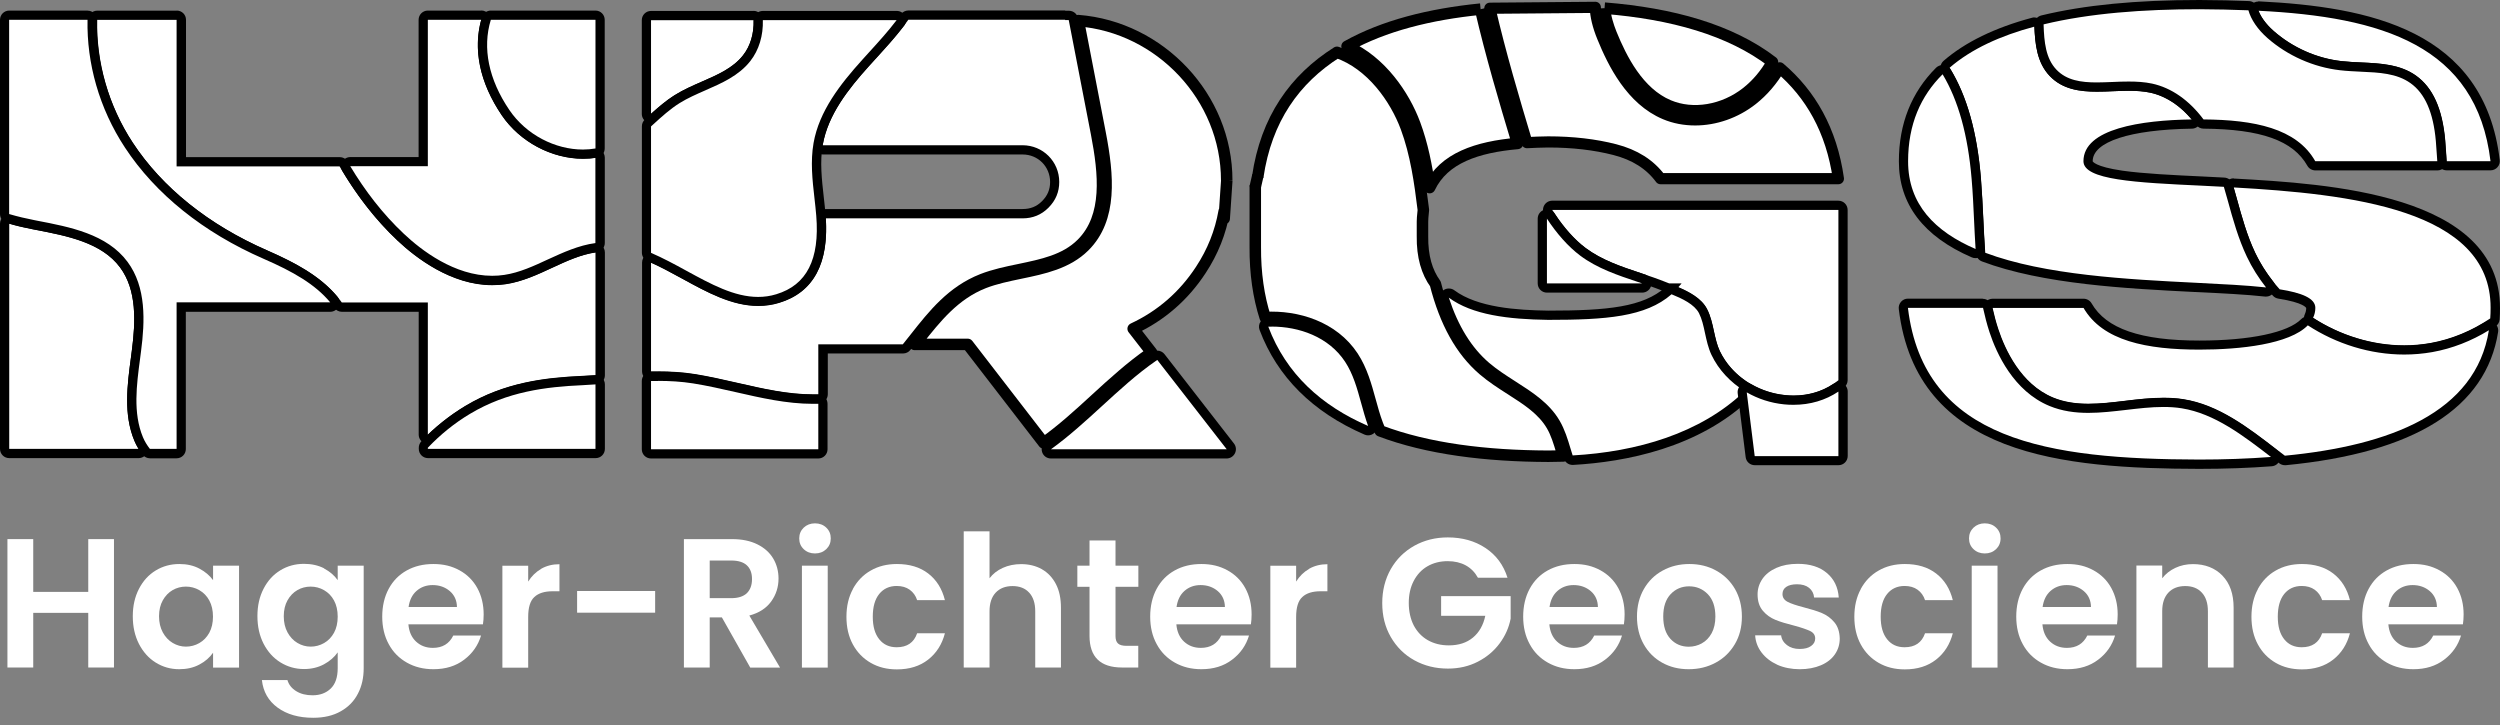 <svg width="224" height="65" viewBox="0 0 224 65" fill="none" xmlns="http://www.w3.org/2000/svg">
<rect x="0" y="0" width="224" height="65" fill="#808080" stroke="none"/>
<path d="M10.212 48.305V59.809H7.908V54.912H2.978V59.809H0.666V48.305H2.978V53.033H7.908V48.305H10.212Z" fill="white"/>
<path d="M12.451 52.76C12.821 52.045 13.319 51.499 13.953 51.114C14.587 50.729 15.293 50.536 16.072 50.536C16.755 50.536 17.349 50.673 17.863 50.946C18.376 51.218 18.786 51.564 19.091 51.981V50.681H21.419V59.817H19.091V58.484C18.794 58.909 18.384 59.271 17.863 59.544C17.341 59.825 16.738 59.961 16.056 59.961C15.285 59.961 14.587 59.76 13.953 59.367C13.319 58.974 12.821 58.412 12.451 57.697C12.082 56.975 11.898 56.148 11.898 55.217C11.898 54.285 12.082 53.474 12.451 52.76ZM18.754 53.804C18.537 53.402 18.24 53.097 17.863 52.88C17.485 52.664 17.084 52.559 16.658 52.559C16.233 52.559 15.831 52.664 15.47 52.872C15.109 53.081 14.812 53.386 14.587 53.788C14.362 54.189 14.25 54.663 14.25 55.217C14.25 55.77 14.362 56.244 14.587 56.662C14.812 57.071 15.109 57.392 15.478 57.609C15.847 57.826 16.241 57.938 16.658 57.938C17.076 57.938 17.485 57.834 17.863 57.617C18.24 57.4 18.529 57.095 18.754 56.694C18.97 56.292 19.083 55.811 19.083 55.249C19.083 54.687 18.97 54.205 18.754 53.804Z" fill="white"/>
<path d="M29.038 50.938C29.551 51.211 29.961 51.556 30.258 51.982V50.681H32.586V59.881C32.586 60.724 32.417 61.487 32.072 62.145C31.735 62.812 31.221 63.341 30.539 63.727C29.856 64.12 29.029 64.313 28.066 64.313C26.765 64.313 25.706 64.008 24.879 63.406C24.052 62.803 23.578 61.977 23.466 60.933H25.754C25.874 61.35 26.139 61.68 26.541 61.928C26.942 62.177 27.432 62.298 28.002 62.298C28.676 62.298 29.214 62.097 29.632 61.696C30.049 61.294 30.258 60.684 30.258 59.873V58.452C29.961 58.878 29.551 59.239 29.029 59.52C28.508 59.801 27.914 59.946 27.239 59.946C26.468 59.946 25.77 59.745 25.128 59.351C24.494 58.958 23.988 58.396 23.619 57.682C23.249 56.959 23.065 56.132 23.065 55.201C23.065 54.27 23.249 53.459 23.619 52.744C23.988 52.03 24.486 51.484 25.12 51.099C25.754 50.713 26.46 50.52 27.239 50.52C27.922 50.52 28.516 50.657 29.038 50.922V50.938ZM29.929 53.804C29.712 53.403 29.415 53.097 29.038 52.881C28.66 52.664 28.259 52.56 27.833 52.56C27.408 52.56 27.006 52.664 26.645 52.873C26.284 53.081 25.987 53.386 25.762 53.788C25.537 54.189 25.425 54.663 25.425 55.217C25.425 55.771 25.537 56.245 25.762 56.662C25.987 57.071 26.284 57.393 26.653 57.609C27.022 57.826 27.416 57.938 27.833 57.938C28.251 57.938 28.66 57.834 29.038 57.617C29.415 57.401 29.704 57.096 29.929 56.694C30.145 56.293 30.258 55.811 30.258 55.249C30.258 54.687 30.145 54.205 29.929 53.804Z" fill="white"/>
<path d="M43.271 55.939H36.592C36.648 56.597 36.881 57.119 37.282 57.489C37.692 57.866 38.19 58.05 38.784 58.05C39.643 58.05 40.253 57.681 40.614 56.943H43.103C42.838 57.826 42.332 58.548 41.586 59.11C40.839 59.68 39.924 59.961 38.832 59.961C37.949 59.961 37.162 59.768 36.464 59.375C35.765 58.982 35.219 58.436 34.834 57.721C34.441 57.007 34.248 56.18 34.248 55.249C34.248 54.317 34.441 53.474 34.826 52.76C35.211 52.045 35.749 51.499 36.44 51.114C37.13 50.729 37.925 50.536 38.832 50.536C39.739 50.536 40.478 50.721 41.168 51.098C41.858 51.475 42.388 52.005 42.766 52.688C43.143 53.378 43.336 54.165 43.336 55.056C43.336 55.385 43.312 55.682 43.271 55.947V55.939ZM40.943 54.39C40.935 53.795 40.718 53.322 40.301 52.961C39.884 52.607 39.37 52.423 38.768 52.423C38.198 52.423 37.716 52.599 37.323 52.945C36.929 53.29 36.696 53.772 36.608 54.39H40.943Z" fill="white"/>
<path d="M48.49 50.962C48.971 50.689 49.517 50.553 50.127 50.553V52.977H49.517C48.795 52.977 48.249 53.146 47.88 53.491C47.51 53.828 47.326 54.422 47.326 55.273V59.825H45.014V50.689H47.326V52.11C47.623 51.629 48.008 51.251 48.49 50.97V50.962Z" fill="white"/>
<path d="M58.701 52.953V54.896H51.709V52.953H58.701Z" fill="white"/>
<path d="M67.219 59.809L64.682 55.321H63.59V59.809H61.278V48.305H65.597C66.489 48.305 67.243 48.465 67.87 48.778C68.496 49.091 68.969 49.517 69.282 50.047C69.596 50.577 69.756 51.179 69.756 51.837C69.756 52.592 69.539 53.282 69.098 53.892C68.656 54.502 68.006 54.92 67.139 55.153L69.892 59.817H67.219V59.809ZM63.59 53.595H65.517C66.143 53.595 66.609 53.443 66.922 53.146C67.227 52.841 67.38 52.423 67.38 51.885C67.38 51.347 67.227 50.946 66.922 50.657C66.617 50.368 66.143 50.223 65.517 50.223H63.59V53.603V53.595Z" fill="white"/>
<path d="M72.012 49.204C71.739 48.947 71.611 48.626 71.611 48.24C71.611 47.855 71.747 47.534 72.012 47.277C72.285 47.02 72.622 46.892 73.024 46.892C73.425 46.892 73.77 47.02 74.035 47.277C74.308 47.534 74.436 47.855 74.436 48.24C74.436 48.626 74.3 48.947 74.035 49.204C73.762 49.461 73.425 49.589 73.024 49.589C72.622 49.589 72.277 49.461 72.012 49.204ZM74.164 50.681V59.817H71.852V50.681H74.164Z" fill="white"/>
<path d="M76.419 52.768C76.805 52.062 77.335 51.508 78.017 51.122C78.699 50.729 79.478 50.536 80.361 50.536C81.493 50.536 82.432 50.817 83.171 51.387C83.909 51.957 84.407 52.744 84.664 53.772H82.175C82.047 53.378 81.822 53.065 81.509 52.84C81.196 52.615 80.811 52.503 80.345 52.503C79.687 52.503 79.165 52.744 78.78 53.218C78.394 53.691 78.201 54.374 78.201 55.257C78.201 56.14 78.394 56.798 78.78 57.28C79.165 57.761 79.687 57.994 80.345 57.994C81.276 57.994 81.886 57.577 82.175 56.742H84.664C84.407 57.729 83.909 58.516 83.163 59.102C82.416 59.688 81.485 59.977 80.361 59.977C79.478 59.977 78.699 59.785 78.017 59.391C77.335 58.998 76.805 58.452 76.419 57.745C76.034 57.039 75.841 56.212 75.841 55.265C75.841 54.317 76.034 53.49 76.419 52.784V52.768Z" fill="white"/>
<path d="M93.351 51.002C93.888 51.307 94.306 51.749 94.611 52.335C94.916 52.921 95.061 53.627 95.061 54.454V59.809H92.757V54.767C92.757 54.045 92.572 53.483 92.211 53.098C91.849 52.704 91.352 52.512 90.725 52.512C90.099 52.512 89.585 52.704 89.216 53.098C88.847 53.491 88.662 54.045 88.662 54.767V59.809H86.35V47.606H88.662V51.813C88.959 51.42 89.353 51.107 89.85 50.882C90.348 50.657 90.894 50.545 91.496 50.545C92.187 50.545 92.805 50.697 93.343 50.994L93.351 51.002Z" fill="white"/>
<path d="M99.95 52.575V56.991C99.95 57.296 100.022 57.521 100.174 57.657C100.319 57.794 100.576 57.866 100.921 57.866H101.989V59.809H100.536C98.593 59.809 97.621 58.861 97.621 56.975V52.575H96.53V50.681H97.621V48.425H99.95V50.681H101.997V52.575H99.95Z" fill="white"/>
<path d="M112.08 55.939H105.401C105.457 56.597 105.69 57.119 106.091 57.489C106.501 57.866 106.998 58.05 107.593 58.05C108.452 58.05 109.062 57.681 109.423 56.943H111.912C111.647 57.826 111.141 58.548 110.394 59.11C109.648 59.68 108.733 59.961 107.641 59.961C106.758 59.961 105.971 59.768 105.272 59.375C104.574 58.982 104.028 58.436 103.643 57.721C103.249 57.007 103.057 56.18 103.057 55.249C103.057 54.317 103.249 53.474 103.635 52.76C104.02 52.045 104.558 51.499 105.248 51.114C105.939 50.729 106.734 50.536 107.641 50.536C108.548 50.536 109.286 50.721 109.977 51.098C110.667 51.475 111.197 52.005 111.574 52.688C111.952 53.378 112.144 54.165 112.144 55.056C112.144 55.385 112.12 55.682 112.08 55.947V55.939ZM109.752 54.39C109.744 53.795 109.527 53.322 109.11 52.961C108.692 52.607 108.179 52.423 107.576 52.423C107.006 52.423 106.525 52.599 106.131 52.945C105.738 53.29 105.505 53.772 105.417 54.39H109.752Z" fill="white"/>
<path d="M117.298 50.962C117.78 50.689 118.326 50.553 118.936 50.553V52.977H118.326C117.603 52.977 117.058 53.146 116.688 53.491C116.319 53.828 116.134 54.422 116.134 55.273V59.825H113.822V50.689H116.134V52.11C116.431 51.629 116.817 51.251 117.298 50.97V50.962Z" fill="white"/>
<path d="M132.423 51.765C132.158 51.283 131.797 50.914 131.331 50.657C130.874 50.408 130.328 50.28 129.718 50.28C129.035 50.28 128.433 50.432 127.903 50.737C127.374 51.042 126.964 51.484 126.667 52.054C126.37 52.624 126.226 53.282 126.226 54.029C126.226 54.776 126.378 55.466 126.675 56.044C126.98 56.614 127.398 57.056 127.936 57.361C128.473 57.666 129.1 57.826 129.814 57.826C130.697 57.826 131.412 57.593 131.974 57.128C132.536 56.662 132.905 56.012 133.082 55.177H129.124V53.411H135.354V55.426C135.201 56.229 134.872 56.967 134.366 57.65C133.86 58.332 133.21 58.878 132.415 59.287C131.62 59.697 130.729 59.906 129.734 59.906C128.626 59.906 127.623 59.657 126.723 59.159C125.824 58.661 125.126 57.963 124.612 57.072C124.098 56.18 123.849 55.169 123.849 54.037C123.849 52.905 124.106 51.893 124.612 50.994C125.126 50.095 125.824 49.405 126.723 48.899C127.623 48.401 128.618 48.152 129.718 48.152C131.018 48.152 132.142 48.465 133.098 49.1C134.053 49.734 134.711 50.617 135.073 51.765H132.415H132.423Z" fill="white"/>
<path d="M145.501 55.939H138.822C138.878 56.597 139.111 57.119 139.512 57.489C139.922 57.866 140.419 58.05 141.013 58.05C141.872 58.05 142.482 57.681 142.844 56.943H145.332C145.068 57.826 144.562 58.548 143.815 59.11C143.069 59.68 142.153 59.961 141.062 59.961C140.178 59.961 139.392 59.768 138.693 59.375C137.995 58.982 137.449 58.436 137.064 57.721C136.67 57.007 136.477 56.18 136.477 55.249C136.477 54.317 136.67 53.474 137.056 52.76C137.441 52.045 137.979 51.499 138.669 51.114C139.36 50.729 140.154 50.536 141.062 50.536C141.969 50.536 142.707 50.721 143.398 51.098C144.088 51.475 144.618 52.005 144.995 52.688C145.373 53.378 145.565 54.165 145.565 55.056C145.565 55.385 145.541 55.682 145.501 55.947V55.939ZM143.173 54.39C143.165 53.795 142.948 53.322 142.531 52.961C142.113 52.607 141.599 52.423 140.997 52.423C140.427 52.423 139.946 52.599 139.552 52.945C139.159 53.29 138.926 53.772 138.838 54.39H143.173Z" fill="white"/>
<path d="M148.929 59.375C148.223 58.982 147.677 58.436 147.275 57.721C146.874 57.007 146.673 56.18 146.673 55.249C146.673 54.317 146.882 53.49 147.292 52.776C147.701 52.062 148.263 51.508 148.977 51.122C149.692 50.729 150.487 50.536 151.37 50.536C152.253 50.536 153.048 50.729 153.762 51.122C154.477 51.516 155.039 52.062 155.456 52.776C155.866 53.49 156.074 54.317 156.074 55.249C156.074 56.18 155.866 57.007 155.44 57.721C155.015 58.436 154.445 58.99 153.722 59.375C152.999 59.768 152.197 59.961 151.306 59.961C150.414 59.961 149.636 59.768 148.929 59.375ZM152.486 57.641C152.855 57.44 153.144 57.135 153.369 56.726C153.586 56.316 153.698 55.827 153.698 55.241C153.698 54.374 153.473 53.707 153.016 53.234C152.558 52.768 152.004 52.535 151.346 52.535C150.687 52.535 150.133 52.768 149.692 53.234C149.25 53.699 149.026 54.365 149.026 55.241C149.026 56.116 149.242 56.774 149.676 57.248C150.109 57.713 150.655 57.946 151.314 57.946C151.731 57.946 152.124 57.842 152.494 57.641H152.486Z" fill="white"/>
<path d="M159.245 59.56C158.651 59.287 158.186 58.926 157.832 58.46C157.487 58.003 157.294 57.489 157.262 56.927H159.59C159.631 57.28 159.807 57.569 160.112 57.802C160.417 58.035 160.795 58.147 161.244 58.147C161.694 58.147 162.031 58.059 162.272 57.882C162.521 57.706 162.641 57.481 162.641 57.208C162.641 56.911 162.489 56.686 162.192 56.542C161.887 56.397 161.405 56.228 160.747 56.052C160.064 55.883 159.51 55.715 159.077 55.538C158.643 55.361 158.266 55.096 157.953 54.727C157.64 54.358 157.479 53.876 157.479 53.258C157.479 52.752 157.624 52.295 157.913 51.869C158.202 51.452 158.619 51.123 159.165 50.882C159.711 50.641 160.345 50.52 161.084 50.52C162.176 50.52 163.043 50.794 163.685 51.339C164.335 51.885 164.688 52.616 164.753 53.539H162.545C162.513 53.178 162.36 52.889 162.095 52.672C161.822 52.455 161.469 52.351 161.011 52.351C160.594 52.351 160.273 52.431 160.048 52.584C159.823 52.736 159.711 52.953 159.711 53.226C159.711 53.531 159.863 53.764 160.168 53.924C160.474 54.085 160.955 54.245 161.606 54.414C162.264 54.583 162.81 54.751 163.235 54.928C163.661 55.105 164.038 55.377 164.351 55.747C164.664 56.116 164.825 56.598 164.841 57.208C164.841 57.738 164.696 58.211 164.407 58.629C164.118 59.046 163.701 59.376 163.155 59.608C162.609 59.841 161.975 59.962 161.252 59.962C160.53 59.962 159.831 59.825 159.237 59.56H159.245Z" fill="white"/>
<path d="M166.727 52.768C167.113 52.062 167.643 51.508 168.325 51.122C169.007 50.729 169.786 50.536 170.669 50.536C171.801 50.536 172.74 50.817 173.479 51.387C174.218 51.957 174.715 52.744 174.972 53.772H172.483C172.355 53.378 172.13 53.065 171.817 52.84C171.504 52.615 171.119 52.503 170.653 52.503C169.995 52.503 169.473 52.744 169.088 53.218C168.702 53.691 168.51 54.374 168.51 55.257C168.51 56.14 168.702 56.798 169.088 57.28C169.473 57.761 169.995 57.994 170.653 57.994C171.584 57.994 172.194 57.577 172.483 56.742H174.972C174.715 57.729 174.218 58.516 173.471 59.102C172.724 59.688 171.793 59.977 170.669 59.977C169.786 59.977 169.007 59.785 168.325 59.391C167.643 58.998 167.113 58.452 166.727 57.745C166.342 57.039 166.149 56.212 166.149 55.265C166.149 54.317 166.342 53.49 166.727 52.784V52.768Z" fill="white"/>
<path d="M176.827 49.204C176.554 48.947 176.425 48.626 176.425 48.24C176.425 47.855 176.562 47.534 176.827 47.277C177.1 47.02 177.437 46.892 177.838 46.892C178.24 46.892 178.585 47.02 178.85 47.277C179.123 47.534 179.251 47.855 179.251 48.24C179.251 48.626 179.115 48.947 178.85 49.204C178.577 49.461 178.24 49.589 177.838 49.589C177.437 49.589 177.092 49.461 176.827 49.204ZM178.978 50.681V59.817H176.666V50.681H178.978Z" fill="white"/>
<path d="M189.68 55.939H183C183.057 56.597 183.289 57.119 183.691 57.489C184.1 57.866 184.598 58.05 185.192 58.05C186.051 58.05 186.661 57.681 187.022 56.943H189.511C189.246 57.826 188.74 58.548 187.994 59.11C187.247 59.68 186.332 59.961 185.24 59.961C184.357 59.961 183.57 59.768 182.872 59.375C182.173 58.982 181.628 58.436 181.242 57.721C180.849 57.007 180.656 56.18 180.656 55.249C180.656 54.317 180.849 53.474 181.234 52.76C181.62 52.045 182.157 51.499 182.848 51.114C183.538 50.729 184.333 50.536 185.24 50.536C186.147 50.536 186.886 50.721 187.576 51.098C188.267 51.475 188.797 52.005 189.174 52.688C189.551 53.378 189.744 54.165 189.744 55.056C189.744 55.385 189.72 55.682 189.68 55.947V55.939ZM187.352 54.39C187.344 53.795 187.127 53.322 186.709 52.961C186.292 52.607 185.778 52.423 185.176 52.423C184.606 52.423 184.124 52.599 183.731 52.945C183.338 53.29 183.105 53.772 183.016 54.39H187.352Z" fill="white"/>
<path d="M199.129 51.58C199.803 52.27 200.132 53.225 200.132 54.454V59.808H197.828V54.767C197.828 54.044 197.644 53.482 197.282 53.097C196.921 52.703 196.423 52.511 195.797 52.511C195.171 52.511 194.657 52.703 194.288 53.097C193.919 53.49 193.734 54.044 193.734 54.767V59.808H191.422V50.672H193.734V51.812C194.039 51.419 194.432 51.106 194.914 50.881C195.396 50.656 195.918 50.544 196.488 50.544C197.579 50.544 198.455 50.889 199.129 51.572V51.58Z" fill="white"/>
<path d="M202.308 52.768C202.693 52.062 203.223 51.508 203.905 51.122C204.588 50.729 205.367 50.536 206.25 50.536C207.382 50.536 208.321 50.817 209.06 51.387C209.798 51.957 210.296 52.744 210.553 53.772H208.064C207.936 53.378 207.711 53.065 207.398 52.84C207.085 52.615 206.699 52.503 206.234 52.503C205.575 52.503 205.053 52.744 204.668 53.218C204.283 53.691 204.09 54.374 204.09 55.257C204.09 56.14 204.283 56.798 204.668 57.28C205.053 57.761 205.575 57.994 206.234 57.994C207.165 57.994 207.775 57.577 208.064 56.742H210.553C210.296 57.729 209.798 58.516 209.051 59.102C208.305 59.688 207.374 59.977 206.25 59.977C205.367 59.977 204.588 59.785 203.905 59.391C203.223 58.998 202.693 58.452 202.308 57.745C201.923 57.039 201.73 56.212 201.73 55.265C201.73 54.317 201.923 53.49 202.308 52.784V52.768Z" fill="white"/>
<path d="M220.676 55.939H213.997C214.053 56.597 214.286 57.119 214.687 57.489C215.097 57.866 215.594 58.05 216.189 58.05C217.048 58.05 217.658 57.681 218.019 56.943H220.508C220.243 57.826 219.737 58.548 218.99 59.11C218.244 59.68 217.329 59.961 216.237 59.961C215.354 59.961 214.567 59.768 213.868 59.375C213.17 58.982 212.624 58.436 212.239 57.721C211.845 57.007 211.653 56.18 211.653 55.249C211.653 54.317 211.845 53.474 212.231 52.76C212.616 52.045 213.154 51.499 213.844 51.114C214.535 50.729 215.33 50.536 216.237 50.536C217.144 50.536 217.882 50.721 218.573 51.098C219.263 51.475 219.793 52.005 220.17 52.688C220.548 53.378 220.74 54.165 220.74 55.056C220.74 55.385 220.716 55.682 220.676 55.947V55.939ZM218.348 54.39C218.34 53.795 218.123 53.322 217.706 52.961C217.288 52.607 216.775 52.423 216.172 52.423C215.602 52.423 215.121 52.599 214.727 52.945C214.334 53.29 214.101 53.772 214.013 54.39H218.348Z" fill="white"/>
<path d="M38.334 39.346C38.278 39.346 38.222 39.338 38.173 39.314C38.021 39.25 37.925 39.097 37.925 38.937V27.513H30.627C30.491 27.513 30.37 27.448 30.29 27.344C29.029 25.594 27.135 24.285 23.771 22.816C18.456 20.496 14.226 17.1 11.536 12.998C9.369 9.682 8.221 5.7 8.301 1.775C8.301 1.55 8.486 1.365 8.718 1.365H15.823C16.056 1.365 16.241 1.55 16.241 1.783V14.499H30.426C30.571 14.499 30.707 14.579 30.788 14.708C32.305 17.309 33.983 19.453 35.91 21.267C37.451 22.712 40.558 25.144 44.114 25.144C44.5 25.144 44.893 25.112 45.27 25.056C46.683 24.839 48.008 24.229 49.292 23.627C50.577 23.033 51.901 22.423 53.298 22.214C53.315 22.214 53.339 22.214 53.363 22.214C53.459 22.214 53.555 22.246 53.636 22.319C53.724 22.399 53.78 22.511 53.78 22.632V33.638C53.78 33.855 53.611 34.04 53.395 34.048C52.993 34.08 52.584 34.104 52.182 34.12C48.875 34.272 45.343 34.698 41.923 36.745C40.751 37.452 39.643 38.294 38.639 39.25C38.559 39.322 38.455 39.362 38.35 39.362L38.334 39.346Z" fill="white"/>
<path d="M15.823 1.774V14.908H30.426C31.847 17.341 33.541 19.605 35.621 21.563C37.274 23.121 40.446 25.553 44.106 25.553C44.508 25.553 44.917 25.521 45.327 25.465C46.796 25.24 48.153 24.614 49.461 24.004C50.778 23.394 52.022 22.816 53.355 22.623V33.63C52.953 33.654 52.552 33.686 52.151 33.702C48.787 33.854 45.198 34.288 41.698 36.383C40.478 37.114 39.354 37.973 38.334 38.944V27.103H30.627C29.158 25.064 26.95 23.755 23.94 22.439C18.697 20.151 14.531 16.811 11.882 12.773C9.698 9.441 8.63 5.523 8.71 1.782H15.815M15.815 0.955H8.71C8.261 0.955 7.892 1.317 7.884 1.766C7.795 5.772 8.975 9.842 11.191 13.23C13.929 17.405 18.224 20.849 23.611 23.201C26.902 24.638 28.741 25.907 29.961 27.593C30.113 27.809 30.37 27.938 30.635 27.938H37.515V38.944C37.515 39.273 37.716 39.578 38.021 39.707C38.125 39.755 38.238 39.771 38.35 39.771C38.559 39.771 38.768 39.691 38.92 39.538C39.9 38.599 40.983 37.772 42.131 37.09C45.471 35.091 48.939 34.673 52.199 34.529C52.608 34.513 53.017 34.481 53.427 34.456C53.861 34.424 54.198 34.063 54.198 33.63V22.623C54.198 22.382 54.093 22.149 53.909 21.997C53.756 21.869 53.563 21.796 53.371 21.796C53.331 21.796 53.291 21.796 53.25 21.804C51.789 22.021 50.441 22.647 49.124 23.257C47.864 23.843 46.563 24.445 45.214 24.646C44.853 24.702 44.484 24.727 44.122 24.727C40.71 24.727 37.7 22.366 36.207 20.961C34.312 19.171 32.658 17.06 31.157 14.491C31.005 14.234 30.739 14.081 30.442 14.081H16.666V1.774C16.666 1.317 16.297 0.947 15.839 0.947L15.815 0.955Z" fill="black"/>
<path d="M44.098 25.129C40.542 25.129 37.435 22.704 35.894 21.251C34.095 19.557 32.458 17.494 31.021 15.118C30.94 14.989 30.94 14.829 31.021 14.7C31.101 14.572 31.229 14.491 31.382 14.491H37.917V1.775C37.917 1.542 38.101 1.357 38.334 1.357H43.119C43.247 1.357 43.368 1.422 43.448 1.518C43.528 1.614 43.552 1.751 43.52 1.879C42.814 4.48 43.424 7.314 45.303 10.084C46.836 12.34 49.566 13.801 52.255 13.801C52.6 13.801 52.953 13.777 53.298 13.721C53.323 13.721 53.339 13.721 53.363 13.721C53.459 13.721 53.555 13.753 53.636 13.825C53.724 13.905 53.78 14.018 53.78 14.138V21.781C53.78 21.99 53.628 22.166 53.419 22.19C51.958 22.383 50.601 23.009 49.292 23.619C48 24.213 46.675 24.832 45.27 25.048C44.893 25.105 44.5 25.137 44.114 25.137L44.098 25.129Z" fill="white"/>
<path d="M43.119 1.774C42.38 4.472 43.007 7.442 44.957 10.324C46.627 12.781 49.501 14.218 52.247 14.218C52.616 14.218 52.985 14.194 53.347 14.138V21.78C51.845 21.981 50.449 22.623 49.1 23.241C47.839 23.828 46.539 24.43 45.19 24.63C44.821 24.687 44.459 24.711 44.098 24.711C40.718 24.711 37.74 22.415 36.183 20.945C34.288 19.163 32.714 17.108 31.382 14.892H38.334V1.774H43.119ZM43.119 0.947H38.334C37.877 0.947 37.507 1.317 37.507 1.774V14.073H31.39C31.093 14.073 30.812 14.234 30.667 14.491C30.523 14.748 30.523 15.069 30.675 15.326C32.128 17.742 33.79 19.83 35.621 21.548C37.202 23.033 40.405 25.538 44.106 25.538C44.516 25.538 44.925 25.505 45.327 25.449C46.796 25.224 48.153 24.598 49.461 23.988C50.745 23.394 52.07 22.784 53.467 22.591C53.877 22.535 54.19 22.182 54.19 21.772V14.13C54.19 13.889 54.085 13.656 53.901 13.503C53.748 13.375 53.555 13.303 53.363 13.303C53.323 13.303 53.282 13.303 53.242 13.311C52.913 13.359 52.584 13.383 52.263 13.383C49.702 13.383 47.109 11.994 45.656 9.851C43.849 7.185 43.255 4.472 43.93 1.991C43.994 1.742 43.946 1.477 43.785 1.269C43.625 1.06 43.384 0.939 43.127 0.939L43.119 0.947Z" fill="black"/>
<path d="M52.231 13.808C49.55 13.808 46.828 12.347 45.303 10.091C43.368 7.241 42.774 4.319 43.585 1.653C43.641 1.477 43.801 1.356 43.978 1.356H53.355C53.588 1.356 53.772 1.541 53.772 1.774V13.302C53.772 13.503 53.628 13.68 53.427 13.712C53.042 13.776 52.64 13.808 52.231 13.808Z" fill="white"/>
<path d="M53.355 1.774V13.303C52.986 13.367 52.608 13.399 52.231 13.399C49.758 13.399 47.157 12.09 45.64 9.858C43.777 7.113 43.207 4.295 43.978 1.774H53.355ZM53.355 0.947H43.978C43.617 0.947 43.288 1.188 43.183 1.533C42.332 4.319 42.95 7.362 44.957 10.324C46.563 12.692 49.421 14.226 52.231 14.226C52.656 14.226 53.082 14.194 53.491 14.121C53.893 14.057 54.182 13.712 54.182 13.303V1.774C54.182 1.317 53.812 0.947 53.355 0.947Z" fill="black"/>
<path d="M0.827 40.639C0.594 40.639 0.409 40.455 0.409 40.222V20.039C0.409 19.911 0.474 19.79 0.578 19.71C0.65 19.654 0.739 19.63 0.827 19.63C0.867 19.63 0.907 19.63 0.939 19.646C1.557 19.823 2.24 19.983 3.011 20.136L3.251 20.184C6.246 20.762 9.345 21.356 11.095 23.716C12.7 25.876 12.572 28.83 12.235 31.439L12.155 32.065C11.825 34.53 11.48 37.075 12.428 39.347C12.516 39.572 12.636 39.797 12.773 40.021C12.853 40.15 12.853 40.31 12.781 40.439C12.709 40.567 12.572 40.656 12.419 40.656H0.827V40.639Z" fill="white"/>
<path d="M0.827 20.039C1.557 20.247 2.272 20.408 2.93 20.537L3.171 20.585C6.085 21.147 9.104 21.725 10.758 23.956C12.275 25.996 12.146 28.854 11.817 31.375L11.737 32.001C11.4 34.514 11.055 37.123 12.042 39.491C12.146 39.74 12.275 39.989 12.419 40.221H0.827V20.039ZM0.827 19.212C0.65 19.212 0.474 19.268 0.329 19.381C0.12 19.541 0 19.782 0 20.039V40.221C0 40.679 0.369 41.048 0.827 41.048H12.419C12.716 41.048 12.998 40.888 13.142 40.623C13.287 40.358 13.278 40.037 13.126 39.788C12.998 39.579 12.893 39.37 12.805 39.17C11.906 37.002 12.235 34.514 12.556 32.105L12.636 31.479C12.989 28.789 13.118 25.731 11.424 23.459C9.578 20.97 6.398 20.36 3.324 19.774L3.083 19.726C2.328 19.581 1.662 19.421 1.052 19.252C0.979 19.228 0.899 19.22 0.819 19.22L0.827 19.212Z" fill="black"/>
<path d="M13.431 40.638C13.303 40.638 13.182 40.582 13.102 40.477C12.813 40.108 12.588 39.723 12.419 39.329C11.472 37.057 11.817 34.513 12.146 32.048L12.227 31.422C12.564 28.821 12.692 25.858 11.087 23.699C9.337 21.338 6.101 20.72 3.243 20.174L3.002 20.126C2.152 19.966 1.397 19.781 0.698 19.572C0.522 19.516 0.401 19.355 0.401 19.179V1.774C0.401 1.541 0.586 1.356 0.819 1.356H7.835C7.948 1.356 8.052 1.405 8.132 1.485C8.213 1.565 8.253 1.67 8.253 1.782C8.173 5.66 9.337 9.641 11.528 12.989C14.218 17.091 18.449 20.487 23.771 22.808C26.035 23.795 28.339 24.959 29.897 26.822C30.001 26.942 30.025 27.119 29.953 27.263C29.881 27.408 29.736 27.504 29.576 27.504H16.233V40.22C16.233 40.453 16.048 40.638 15.815 40.638H13.423H13.431Z" fill="white"/>
<path d="M7.843 1.774C7.763 5.652 8.879 9.698 11.191 13.214C13.929 17.389 18.224 20.833 23.611 23.185C26.268 24.341 28.219 25.457 29.584 27.087H15.823V40.221H13.431C13.174 39.892 12.957 39.538 12.805 39.169C11.906 37.001 12.235 34.513 12.556 32.104L12.636 31.478C12.989 28.789 13.118 25.738 11.424 23.458C9.578 20.969 6.254 20.335 3.324 19.773L3.083 19.725C2.384 19.588 1.606 19.412 0.819 19.179V1.774H7.835M7.835 0.947H0.827C0.369 0.947 0 1.317 0 1.774V19.179C0 19.54 0.241 19.869 0.586 19.974C1.293 20.191 2.055 20.375 2.93 20.544L3.171 20.592C5.949 21.122 9.104 21.732 10.758 23.964C12.275 26.003 12.146 28.861 11.817 31.382L11.737 32.008C11.4 34.521 11.055 37.122 12.042 39.498C12.219 39.924 12.468 40.341 12.781 40.742C12.941 40.943 13.182 41.064 13.431 41.064H15.823C16.281 41.064 16.65 40.694 16.65 40.237V27.938H29.584C29.905 27.938 30.202 27.753 30.338 27.456C30.475 27.159 30.427 26.822 30.226 26.573C28.612 24.646 26.252 23.45 23.948 22.439C18.706 20.151 14.539 16.811 11.89 12.773C9.738 9.489 8.598 5.596 8.678 1.798C8.678 1.573 8.598 1.357 8.446 1.204C8.293 1.044 8.076 0.955 7.851 0.955L7.835 0.947Z" fill="black"/>
<path d="M38.334 40.639C38.101 40.639 37.917 40.454 37.917 40.221V40.117C37.917 40.012 37.957 39.908 38.029 39.828C39.201 38.599 40.502 37.548 41.907 36.713C45.327 34.666 48.859 34.24 52.167 34.088C52.552 34.072 52.937 34.047 53.331 34.023C53.339 34.023 53.347 34.023 53.355 34.023C53.459 34.023 53.563 34.064 53.636 34.136C53.716 34.216 53.764 34.321 53.764 34.441V40.221C53.764 40.454 53.58 40.639 53.347 40.639H38.326H38.334Z" fill="white"/>
<path d="M53.355 34.441V40.221H38.334V40.117C39.458 38.937 40.734 37.901 42.123 37.074C45.463 35.075 48.931 34.658 52.191 34.513C52.584 34.497 52.969 34.473 53.363 34.441M53.363 33.614C53.363 33.614 53.323 33.614 53.306 33.614C52.921 33.638 52.536 33.662 52.158 33.678C48.795 33.831 45.206 34.264 41.706 36.36C40.277 37.219 38.944 38.287 37.748 39.547C37.604 39.7 37.523 39.908 37.523 40.117V40.221C37.523 40.679 37.893 41.048 38.35 41.048H53.371C53.828 41.048 54.198 40.679 54.198 40.221V34.441C54.198 34.208 54.101 33.992 53.933 33.839C53.78 33.694 53.58 33.614 53.363 33.614Z" fill="black"/>
<path d="M72.847 35.773C70.535 35.773 68.231 35.244 65.999 34.73C64.73 34.441 63.438 34.144 62.161 33.943C61.182 33.791 60.13 33.71 58.95 33.71C58.741 33.71 58.332 33.71 58.324 33.71C58.22 33.71 58.115 33.67 58.035 33.59C57.955 33.51 57.907 33.405 57.907 33.293V23.539C57.907 23.402 57.979 23.266 58.099 23.193C58.163 23.153 58.244 23.129 58.324 23.129C58.38 23.129 58.436 23.145 58.493 23.169C59.464 23.603 60.435 24.141 61.294 24.606C63.446 25.787 65.662 26.999 67.926 26.999C68.528 26.999 69.098 26.918 69.668 26.742C72.494 25.891 73.802 23.498 73.561 19.613C73.561 19.5 73.593 19.388 73.674 19.3C73.754 19.212 73.858 19.171 73.979 19.171H91.6C92.411 19.171 93.07 18.906 93.624 18.344C94.194 17.774 94.475 17.108 94.475 16.321C94.475 14.708 93.214 13.447 91.6 13.447H73.698C73.577 13.447 73.465 13.391 73.385 13.303C73.304 13.214 73.272 13.086 73.288 12.974L73.714 12.941L73.304 12.869C73.794 10.108 75.641 7.755 77.559 5.636L78.169 4.962C79.149 3.886 80.168 2.77 81.035 1.55C81.116 1.437 81.236 1.373 81.373 1.373H95.775C95.968 1.381 96.136 1.526 96.177 1.718L98.167 11.994C98.882 15.687 99.219 19.42 96.867 21.764C95.422 23.209 93.439 23.619 91.344 24.052C90.22 24.285 89.055 24.526 87.996 24.944C85.242 26.027 83.548 28.171 81.919 30.242C81.686 30.539 81.453 30.828 81.22 31.117C81.14 31.213 81.019 31.27 80.899 31.27H73.738V35.34C73.738 35.565 73.561 35.749 73.337 35.757C73.176 35.757 73.015 35.757 72.847 35.757V35.773Z" fill="white"/>
<path d="M95.422 1.798C95.534 1.798 95.647 1.798 95.759 1.798L97.75 12.074C98.44 15.655 98.778 19.268 96.562 21.475C95.205 22.832 93.278 23.225 91.247 23.651C90.107 23.884 88.927 24.133 87.835 24.558C84.977 25.682 83.251 27.866 81.581 29.985C81.349 30.282 81.116 30.571 80.891 30.852H73.32V35.332C73.16 35.332 73.007 35.332 72.847 35.332C70.575 35.332 68.303 34.81 66.095 34.304C64.835 34.015 63.526 33.718 62.226 33.509C61.126 33.333 60.034 33.277 58.958 33.277C58.749 33.277 58.541 33.277 58.332 33.277V23.523C59.271 23.94 60.195 24.446 61.11 24.951C63.309 26.156 65.573 27.392 67.942 27.392C68.552 27.392 69.17 27.312 69.804 27.119C72.839 26.204 74.244 23.667 73.995 19.565H91.617C92.532 19.565 93.302 19.252 93.937 18.617C94.595 17.959 94.908 17.188 94.908 16.305C94.908 14.475 93.447 13.014 91.617 13.014H73.714C73.714 13.014 73.714 12.95 73.73 12.917C74.204 10.26 76.002 7.964 77.88 5.885C78.081 5.66 78.29 5.435 78.491 5.21C79.494 4.111 80.514 2.987 81.389 1.766H95.398C95.398 1.766 95.43 1.766 95.446 1.766M95.446 0.939H95.39H81.389C81.124 0.939 80.867 1.068 80.714 1.285C79.863 2.481 78.852 3.581 77.88 4.656L77.848 4.689C77.656 4.905 77.463 5.114 77.27 5.331C75.311 7.506 73.425 9.907 72.919 12.773C72.919 12.805 72.911 12.837 72.903 12.861C72.871 13.094 72.943 13.359 73.104 13.536C73.264 13.712 73.481 13.841 73.722 13.841H91.625C93.005 13.841 94.089 14.924 94.089 16.305C94.089 16.988 93.856 17.534 93.359 18.031C92.885 18.505 92.323 18.73 91.625 18.73H74.003C73.778 18.73 73.553 18.826 73.401 18.995C73.24 19.163 73.16 19.388 73.176 19.613C73.401 23.33 72.229 25.521 69.579 26.324C69.05 26.485 68.52 26.557 67.958 26.557C65.806 26.557 63.631 25.369 61.527 24.213C60.612 23.715 59.673 23.201 58.693 22.76C58.581 22.712 58.469 22.688 58.356 22.688C58.196 22.688 58.043 22.736 57.907 22.824C57.674 22.977 57.529 23.241 57.529 23.523V33.277C57.529 33.501 57.618 33.71 57.778 33.871C57.931 34.023 58.139 34.103 58.356 34.103C58.356 34.103 58.364 34.103 58.372 34.103C58.573 34.103 58.782 34.103 58.982 34.103C60.13 34.103 61.158 34.176 62.121 34.328C63.39 34.529 64.682 34.826 65.927 35.107C68.174 35.621 70.503 36.159 72.871 36.159C73.04 36.159 73.208 36.159 73.369 36.151C73.818 36.135 74.171 35.773 74.171 35.324V31.671H80.915C81.164 31.671 81.405 31.559 81.557 31.366C81.79 31.077 82.023 30.78 82.256 30.491C83.861 28.46 85.515 26.364 88.165 25.321C89.192 24.919 90.332 24.678 91.44 24.454C93.503 24.028 95.639 23.587 97.172 22.053C99.661 19.573 99.323 15.711 98.585 11.914L96.594 1.638C96.522 1.253 96.184 0.972 95.791 0.964H95.679C95.599 0.964 95.518 0.964 95.438 0.964L95.446 0.939Z" fill="black"/>
<path d="M58.332 10.613C58.276 10.613 58.22 10.605 58.163 10.581C58.011 10.517 57.915 10.364 57.915 10.204V1.798C57.915 1.566 58.099 1.381 58.332 1.381H67.524C67.749 1.381 67.934 1.557 67.942 1.782C67.99 3.091 67.613 4.303 66.898 5.21C65.935 6.431 64.53 7.041 63.045 7.691C62.242 8.044 61.423 8.397 60.684 8.863C59.914 9.345 59.215 9.963 58.613 10.501C58.533 10.573 58.436 10.605 58.332 10.605V10.613Z" fill="white"/>
<path d="M67.524 1.807C67.564 2.971 67.251 4.111 66.569 4.962C65.67 6.102 64.305 6.696 62.868 7.322C62.057 7.675 61.222 8.044 60.459 8.518C59.689 9 58.998 9.594 58.332 10.196V1.807H67.524ZM67.524 0.98H58.332C57.874 0.98 57.505 1.349 57.505 1.807V10.204C57.505 10.533 57.698 10.83 57.995 10.959C58.099 11.007 58.22 11.031 58.332 11.031C58.533 11.031 58.733 10.959 58.886 10.814C59.472 10.292 60.154 9.69 60.893 9.225C61.599 8.783 62.41 8.43 63.197 8.085C64.666 7.442 66.183 6.776 67.211 5.475C67.99 4.488 68.391 3.179 68.343 1.774C68.327 1.325 67.958 0.972 67.516 0.972L67.524 0.98Z" fill="black"/>
<path d="M109.913 16.161C109.921 8.703 103.932 2.425 96.618 1.847L98.569 11.93C99.307 15.735 99.645 19.597 97.156 22.07C95.623 23.595 93.487 24.044 91.424 24.47C90.316 24.703 89.176 24.936 88.148 25.337C85.499 26.381 83.845 28.476 82.24 30.507C82.143 30.627 82.055 30.748 81.959 30.86H86.711L93.519 39.683C95.173 38.511 96.698 37.114 98.175 35.757C98.946 35.051 99.741 34.32 100.552 33.63C101.29 32.996 102.181 32.273 103.185 31.583L101.531 29.455C104.044 28.283 106.075 26.509 107.592 24.189C108.66 22.567 109.359 20.817 109.688 18.93C109.688 19.147 109.688 19.364 109.688 19.589L109.921 16.153" fill="white"/>
<path d="M109.913 16.161C109.921 8.703 103.932 2.425 96.618 1.847L98.569 11.93C99.307 15.735 99.645 19.597 97.156 22.07C95.623 23.595 93.487 24.044 91.424 24.47C90.316 24.703 89.176 24.936 88.148 25.337C85.499 26.381 83.845 28.476 82.24 30.507C82.143 30.627 82.055 30.748 81.959 30.86H86.711L93.519 39.683C95.173 38.511 96.698 37.114 98.175 35.757C98.946 35.051 99.741 34.32 100.552 33.63C101.29 32.996 102.181 32.273 103.185 31.583L101.531 29.455C104.044 28.283 106.075 26.509 107.592 24.189C108.66 22.567 109.359 20.817 109.688 18.93C109.688 19.147 109.688 19.364 109.688 19.589L109.921 16.153" stroke="black" stroke-width="1.03" stroke-linejoin="round"/>
<path d="M58.332 40.662C58.099 40.662 57.915 40.478 57.915 40.245V34.127C57.915 33.903 58.091 33.718 58.316 33.71C58.533 33.71 58.749 33.71 58.966 33.71C60.122 33.71 61.166 33.782 62.161 33.943C63.438 34.144 64.731 34.441 65.975 34.721C68.223 35.235 70.527 35.765 72.839 35.765C72.991 35.765 73.312 35.765 73.32 35.765C73.425 35.765 73.529 35.805 73.609 35.886C73.69 35.966 73.738 36.07 73.738 36.183V40.261C73.738 40.494 73.553 40.678 73.32 40.678H58.332V40.662Z" fill="white"/>
<path d="M58.966 34.128C60.002 34.128 61.038 34.184 62.097 34.352C63.366 34.553 64.658 34.85 65.903 35.131C68.158 35.645 70.479 36.183 72.839 36.183C72.999 36.183 73.16 36.183 73.32 36.183V40.253H58.332V34.136C58.541 34.136 58.758 34.136 58.966 34.136M58.966 33.309C58.749 33.309 58.533 33.309 58.316 33.309C57.866 33.317 57.505 33.686 57.505 34.136V40.253C57.505 40.711 57.874 41.08 58.332 41.08H73.32C73.778 41.08 74.147 40.711 74.147 40.253V36.183C74.147 35.958 74.059 35.741 73.898 35.589C73.746 35.436 73.537 35.356 73.32 35.356C73.312 35.356 73.305 35.356 73.296 35.356C73.144 35.356 72.991 35.356 72.847 35.356C70.583 35.356 68.303 34.834 66.095 34.328C64.827 34.039 63.526 33.742 62.226 33.534C61.214 33.373 60.146 33.301 58.966 33.301V33.309Z" fill="black"/>
<path d="M94.169 40.662C93.993 40.662 93.832 40.55 93.776 40.373C93.72 40.205 93.776 40.012 93.929 39.907C95.55 38.735 97.035 37.379 98.464 36.062C99.251 35.34 100.038 34.625 100.825 33.943C101.78 33.124 102.615 32.474 103.466 31.895C103.538 31.847 103.618 31.823 103.699 31.823C103.819 31.823 103.948 31.879 104.028 31.984L110.25 39.988C110.346 40.116 110.362 40.285 110.298 40.421C110.226 40.566 110.081 40.654 109.929 40.654H94.186L94.169 40.662Z" fill="white"/>
<path d="M103.691 32.249L109.913 40.253H94.169C95.799 39.073 97.292 37.708 98.737 36.383C99.5 35.685 100.295 34.955 101.09 34.272C101.82 33.646 102.695 32.931 103.691 32.249ZM103.691 31.422C103.53 31.422 103.37 31.47 103.225 31.567C102.366 32.153 101.515 32.811 100.552 33.646C99.741 34.344 98.946 35.067 98.175 35.773C96.754 37.082 95.277 38.431 93.68 39.587C93.391 39.795 93.262 40.173 93.375 40.51C93.487 40.855 93.8 41.08 94.161 41.08H109.905C110.218 41.08 110.507 40.903 110.651 40.614C110.796 40.325 110.756 39.988 110.563 39.739L104.341 31.735C104.18 31.526 103.932 31.414 103.683 31.414L103.691 31.422Z" fill="black"/>
<path d="M67.926 27.006C65.686 27.006 63.558 25.843 61.31 24.614C60.299 24.06 59.247 23.482 58.172 23.025C58.019 22.96 57.923 22.808 57.923 22.647V11.32C57.923 11.199 57.971 11.087 58.059 11.015L58.26 10.83C59.023 10.132 59.809 9.425 60.684 8.871C61.423 8.405 62.25 8.052 63.045 7.699C64.466 7.081 65.935 6.431 66.898 5.218C67.605 4.327 67.974 3.115 67.934 1.814C67.934 1.702 67.974 1.59 68.054 1.509C68.134 1.429 68.239 1.381 68.351 1.381H80.345C80.506 1.381 80.65 1.469 80.714 1.614C80.787 1.758 80.771 1.927 80.674 2.047C79.904 3.067 79.028 4.022 78.177 4.953L77.559 5.636C75.641 7.763 73.794 10.107 73.305 12.869C73.023 14.459 73.208 16.104 73.393 17.686C73.449 18.208 73.513 18.746 73.553 19.267C73.898 23.41 72.63 25.851 69.676 26.734C69.114 26.902 68.52 26.991 67.926 26.991V27.006Z" fill="white"/>
<path d="M80.337 1.806C79.574 2.81 78.707 3.765 77.856 4.697C77.648 4.921 77.447 5.146 77.246 5.371C75.287 7.546 73.401 9.947 72.895 12.813C72.606 14.459 72.791 16.137 72.975 17.75C73.031 18.264 73.096 18.802 73.136 19.324C73.457 23.241 72.285 25.537 69.555 26.364C69.009 26.533 68.463 26.605 67.926 26.605C65.79 26.605 63.695 25.457 61.503 24.261C60.468 23.691 59.408 23.121 58.332 22.655V11.328C58.396 11.264 58.468 11.207 58.533 11.143C59.279 10.461 60.05 9.762 60.901 9.232C61.608 8.791 62.418 8.438 63.205 8.092C64.674 7.45 66.192 6.784 67.219 5.483C68.014 4.48 68.391 3.163 68.351 1.806H80.345M80.345 0.979H68.351C68.126 0.979 67.91 1.068 67.757 1.228C67.605 1.389 67.516 1.606 67.524 1.83C67.556 3.035 67.219 4.151 66.577 4.961C65.678 6.101 64.313 6.696 62.876 7.322C62.065 7.675 61.23 8.044 60.468 8.518C59.56 9.088 58.758 9.81 57.987 10.517L57.866 10.629L57.786 10.701C57.609 10.862 57.513 11.079 57.513 11.312V22.639C57.513 22.968 57.714 23.273 58.019 23.402C59.079 23.852 60.114 24.422 61.118 24.967C63.414 26.228 65.59 27.416 67.934 27.416C68.568 27.416 69.202 27.328 69.804 27.143C72.927 26.204 74.332 23.547 73.971 19.243C73.931 18.722 73.866 18.184 73.81 17.67C73.634 16.096 73.449 14.483 73.722 12.949C74.196 10.292 75.994 7.996 77.872 5.917L78.434 5.299L78.483 5.25C79.334 4.311 80.217 3.348 81.011 2.304C81.204 2.055 81.236 1.718 81.092 1.437C80.955 1.156 80.666 0.979 80.353 0.979H80.345Z" fill="black"/>
<path d="M219.207 14.86C218.99 14.86 218.806 14.691 218.798 14.475L218.766 13.945C218.742 13.495 218.71 13.054 218.669 12.612C218.429 9.915 217.634 8.116 216.221 7.113C214.88 6.158 213.178 6.085 211.524 6.005C210.922 5.981 210.304 5.949 209.718 5.885C207.414 5.612 205.182 4.624 203.44 3.099C203.119 2.818 202.332 2.063 201.955 1.116C201.899 0.987 201.923 0.835 202.003 0.723C202.083 0.61 202.204 0.546 202.34 0.546C202.34 0.546 202.356 0.546 202.364 0.546C212.094 1.028 222.218 3.051 223.567 14.394C223.583 14.515 223.542 14.627 223.462 14.716C223.382 14.804 223.269 14.852 223.149 14.852H219.207V14.86Z" fill="white"/>
<path d="M202.34 0.963C213.363 1.509 221.913 4.046 223.149 14.442H219.207C219.199 14.266 219.183 14.089 219.175 13.912C219.151 13.463 219.119 13.013 219.079 12.572C218.83 9.746 217.971 7.851 216.462 6.775C215.025 5.756 213.258 5.676 211.548 5.595C210.954 5.571 210.344 5.539 209.774 5.475C207.55 5.218 205.407 4.263 203.721 2.785C203.416 2.521 202.685 1.814 202.348 0.963M202.348 0.136C202.083 0.136 201.826 0.265 201.674 0.481C201.513 0.714 201.473 1.011 201.578 1.268C201.987 2.296 202.83 3.107 203.175 3.404C204.981 4.985 207.294 6.013 209.678 6.286C210.28 6.358 210.906 6.382 211.508 6.414C213.178 6.486 214.752 6.559 215.988 7.442C217.289 8.365 218.035 10.067 218.26 12.636C218.3 13.078 218.324 13.519 218.356 13.961L218.388 14.49C218.42 14.924 218.782 15.261 219.215 15.261H223.157C223.398 15.261 223.623 15.157 223.775 14.98C223.936 14.803 224.008 14.571 223.976 14.33C222.587 2.681 212.279 0.61 202.38 0.12C202.364 0.12 202.356 0.12 202.34 0.12L202.348 0.136Z" fill="black"/>
<path d="M215.41 31.357C212.52 31.357 209.541 30.458 207.021 28.82C206.852 28.708 206.788 28.483 206.868 28.299C206.972 28.066 207.029 27.833 207.029 27.576C207.029 27.207 206.539 26.693 204.187 26.324C204.09 26.308 204.01 26.259 203.946 26.187C203.014 25.152 202.26 24.02 201.69 22.823C200.943 21.258 200.47 19.556 200.02 17.902L199.739 16.899C199.707 16.77 199.739 16.634 199.811 16.529C199.892 16.433 200.012 16.377 200.132 16.377C200.132 16.377 200.148 16.377 200.157 16.377C208.353 16.843 223.599 17.694 223.574 27.576C223.574 27.913 223.558 28.234 223.542 28.556C223.534 28.684 223.47 28.796 223.358 28.869C221.64 30.025 219.793 30.787 217.85 31.133C217.056 31.277 216.237 31.349 215.41 31.349V31.357Z" fill="white"/>
<path d="M200.132 16.794C210.505 17.381 223.181 18.737 223.157 27.576C223.157 27.905 223.149 28.218 223.125 28.532C221.511 29.615 219.697 30.386 217.778 30.731C216.999 30.868 216.205 30.94 215.418 30.94C212.544 30.94 209.678 30.041 207.253 28.475C207.382 28.202 207.454 27.905 207.454 27.584C207.454 26.725 206.242 26.235 204.259 25.922C203.384 24.943 202.637 23.851 202.067 22.655C201.337 21.122 200.871 19.428 200.421 17.798C200.333 17.469 200.237 17.132 200.14 16.802M200.14 15.976C199.892 15.976 199.651 16.088 199.49 16.289C199.322 16.497 199.265 16.778 199.338 17.035C199.434 17.364 199.522 17.702 199.619 18.031C200.084 19.701 200.558 21.427 201.321 23.024C201.907 24.261 202.693 25.433 203.649 26.492C203.777 26.637 203.946 26.725 204.138 26.757C206.451 27.119 206.635 27.592 206.635 27.6C206.635 27.793 206.595 27.97 206.515 28.146C206.338 28.523 206.467 28.965 206.812 29.19C209.397 30.868 212.456 31.791 215.426 31.791C216.269 31.791 217.12 31.719 217.939 31.574C219.938 31.213 221.84 30.434 223.607 29.246C223.815 29.102 223.952 28.869 223.968 28.62C223.992 28.283 224 27.937 224 27.608C224.032 17.34 208.522 16.465 200.197 16C200.181 16 200.165 16 200.148 16L200.14 15.976Z" fill="black"/>
<path d="M202.982 26.172C201.272 25.987 199.137 25.875 196.728 25.763C190.619 25.45 183.097 25.072 177.726 23.049C177.573 22.993 177.469 22.848 177.461 22.688C177.389 21.684 177.34 20.681 177.292 19.693C177.236 18.457 177.172 17.221 177.076 16.009C176.738 11.906 175.839 8.735 174.33 6.303C174.226 6.134 174.258 5.901 174.41 5.773C176.289 4.143 178.906 2.875 182.173 1.999C182.205 1.991 182.246 1.983 182.278 1.983C182.366 1.983 182.454 2.016 182.527 2.064C182.631 2.136 182.687 2.256 182.695 2.385C182.751 3.814 182.896 5.419 183.956 6.527C185.023 7.651 186.541 7.804 187.889 7.804C188.355 7.804 188.829 7.788 189.294 7.764C189.784 7.748 190.266 7.723 190.739 7.723C191.542 7.723 192.184 7.78 192.746 7.9C194.215 8.221 195.548 9.072 196.704 10.445C196.809 10.565 196.833 10.742 196.768 10.887C196.704 11.031 196.56 11.127 196.399 11.127C190.49 11.216 187.111 12.428 187.111 14.459C187.111 15.76 192.353 16.009 197.419 16.249L199.297 16.346C199.474 16.354 199.626 16.474 199.675 16.643C199.795 17.068 199.915 17.494 200.036 17.911C200.493 19.565 200.967 21.267 201.706 22.84C202.155 23.78 202.717 24.679 203.376 25.514C203.48 25.642 203.496 25.827 203.416 25.971C203.343 26.108 203.199 26.188 203.054 26.188C203.038 26.188 203.022 26.188 203.006 26.188L202.982 26.172Z" fill="white"/>
<path d="M182.278 2.393C182.342 4.022 182.535 5.636 183.651 6.808C184.775 7.988 186.3 8.213 187.881 8.213C188.355 8.213 188.829 8.197 189.302 8.173C189.776 8.157 190.258 8.133 190.731 8.133C191.398 8.133 192.048 8.173 192.65 8.301C194.232 8.646 195.452 9.61 196.375 10.702C191.855 10.766 186.677 11.528 186.677 14.443C186.677 16.129 191.342 16.361 197.379 16.642C197.989 16.674 198.615 16.707 199.257 16.739C199.378 17.164 199.498 17.59 199.619 18.007C200.076 19.677 200.558 21.395 201.32 23.001C201.786 23.988 202.372 24.903 203.038 25.754C201.288 25.562 199.129 25.457 196.752 25.337C190.675 25.032 183.209 24.654 177.878 22.647C177.806 21.652 177.758 20.648 177.71 19.661C177.654 18.449 177.589 17.196 177.493 15.96C177.148 11.818 176.225 8.55 174.683 6.069C176.634 4.384 179.251 3.195 182.286 2.385M182.286 1.558C182.214 1.558 182.141 1.566 182.069 1.59C178.737 2.481 176.072 3.781 174.145 5.451C173.84 5.716 173.768 6.166 173.985 6.519C175.454 8.895 176.337 12.01 176.666 16.04C176.771 17.253 176.827 18.497 176.883 19.701C176.923 20.632 176.979 21.684 177.052 22.712C177.076 23.033 177.284 23.314 177.589 23.426C183.024 25.473 190.587 25.859 196.656 26.164H196.712C199.217 26.284 201.264 26.389 202.95 26.573C202.982 26.573 203.014 26.573 203.038 26.573C203.336 26.573 203.616 26.413 203.761 26.148C203.922 25.859 203.889 25.497 203.681 25.233C203.038 24.422 202.493 23.547 202.059 22.639C201.328 21.106 200.863 19.412 200.413 17.782C200.293 17.357 200.172 16.931 200.052 16.506C199.956 16.169 199.651 15.928 199.297 15.912C198.663 15.88 198.029 15.848 197.419 15.816C194.657 15.687 192.048 15.559 190.177 15.294C187.681 14.932 187.504 14.451 187.504 14.451C187.504 12.701 190.828 11.617 196.391 11.528C196.712 11.528 197.001 11.336 197.13 11.047C197.266 10.758 197.218 10.413 197.009 10.172C195.797 8.735 194.392 7.828 192.827 7.49C192.233 7.362 191.566 7.306 190.731 7.306C190.242 7.306 189.752 7.322 189.278 7.346C188.813 7.362 188.339 7.386 187.881 7.386C186.075 7.386 185.023 7.057 184.253 6.238C183.394 5.331 183.177 4.086 183.105 2.36C183.097 2.112 182.968 1.879 182.768 1.726C182.623 1.622 182.454 1.566 182.278 1.566L182.286 1.558Z" fill="black"/>
<path d="M177.012 22.728C176.955 22.728 176.899 22.72 176.851 22.696C172.66 20.889 170.541 18.112 170.557 14.451C170.557 11.216 171.641 8.494 173.768 6.367C173.848 6.286 173.953 6.246 174.057 6.246C174.073 6.246 174.089 6.246 174.105 6.246C174.234 6.262 174.346 6.334 174.41 6.447C175.864 8.855 176.731 11.986 177.068 16.008C177.172 17.245 177.228 18.489 177.284 19.693C177.325 20.552 177.365 21.419 177.421 22.286C177.429 22.431 177.365 22.567 177.244 22.655C177.172 22.704 177.092 22.728 177.004 22.728H177.012Z" fill="white"/>
<path d="M174.057 6.655C175.47 9.007 176.329 12.106 176.658 16.04C176.763 17.252 176.819 18.505 176.875 19.709C176.915 20.568 176.955 21.435 177.012 22.31C173.391 20.753 170.958 18.32 170.966 14.443C170.966 11.143 172.098 8.598 174.057 6.655ZM174.057 5.828C173.84 5.828 173.632 5.917 173.471 6.069C171.263 8.277 170.14 11.095 170.14 14.443C170.131 18.288 172.331 21.186 176.682 23.065C176.787 23.113 176.899 23.129 177.012 23.129C177.18 23.129 177.349 23.081 177.493 22.976C177.726 22.808 177.863 22.535 177.838 22.246C177.782 21.379 177.742 20.52 177.702 19.661C177.646 18.448 177.582 17.196 177.485 15.96C177.148 11.873 176.257 8.686 174.772 6.214C174.643 5.997 174.418 5.852 174.162 5.82C174.129 5.82 174.097 5.82 174.057 5.82V5.828Z" fill="black"/>
<path d="M207.446 14.861C207.294 14.861 207.157 14.78 207.085 14.652C205.728 12.251 202.75 11.16 197.427 11.119C197.299 11.119 197.178 11.055 197.098 10.951C195.862 9.305 194.36 8.245 192.739 7.9C192.177 7.78 191.534 7.724 190.732 7.724C190.25 7.724 189.768 7.74 189.295 7.764C188.805 7.78 188.331 7.804 187.866 7.804C186.525 7.804 185.016 7.651 183.948 6.527C182.88 5.403 182.736 3.774 182.679 2.208C182.679 2.008 182.808 1.839 182.993 1.791C186.814 0.868 191.406 0.418 197.05 0.418C198.655 0.426 200.1 0.458 201.465 0.514C201.642 0.514 201.802 0.643 201.851 0.811C202.075 1.598 202.621 2.385 203.44 3.099C205.182 4.625 207.414 5.612 209.718 5.885C210.304 5.957 210.922 5.981 211.516 6.006C213.25 6.086 214.88 6.158 216.213 7.113C217.618 8.117 218.421 9.915 218.661 12.613C218.702 13.03 218.726 13.456 218.75 13.881L218.782 14.427C218.782 14.539 218.75 14.652 218.669 14.74C218.589 14.82 218.485 14.868 218.364 14.868H207.43L207.446 14.861Z" fill="white"/>
<path d="M197.058 0.827C198.559 0.835 200.02 0.867 201.457 0.923C201.698 1.766 202.284 2.633 203.167 3.412C204.973 4.993 207.285 6.021 209.67 6.294C210.272 6.366 210.898 6.39 211.508 6.422C213.17 6.495 214.744 6.567 215.98 7.45C217.28 8.373 218.027 10.075 218.252 12.644C218.292 13.086 218.316 13.527 218.348 13.969C218.356 14.129 218.364 14.282 218.38 14.443H207.446C205.776 11.488 201.963 10.734 197.435 10.701C196.159 8.991 194.569 7.868 192.827 7.49C192.153 7.346 191.446 7.306 190.732 7.306C190.242 7.306 189.752 7.322 189.27 7.346C188.797 7.362 188.323 7.386 187.874 7.386C186.453 7.386 185.168 7.201 184.253 6.238C183.298 5.234 183.153 3.773 183.105 2.184C187.247 1.18 192.096 0.827 197.066 0.827M197.066 0C191.39 0 186.758 0.45 182.912 1.381C182.527 1.469 182.262 1.822 182.278 2.216C182.334 3.87 182.487 5.58 183.659 6.808C184.839 8.044 186.453 8.213 187.882 8.213C188.355 8.213 188.845 8.197 189.319 8.173C189.792 8.157 190.274 8.132 190.748 8.132C191.518 8.132 192.128 8.189 192.666 8.301C194.192 8.63 195.613 9.634 196.785 11.199C196.937 11.408 197.186 11.528 197.443 11.528C202.597 11.569 205.463 12.596 206.74 14.852C206.884 15.109 207.165 15.269 207.462 15.269H218.396C218.629 15.269 218.846 15.173 218.998 15.005C219.159 14.836 219.239 14.611 219.223 14.386L219.191 13.913C219.159 13.455 219.135 13.005 219.095 12.572C218.846 9.746 217.987 7.851 216.478 6.776C215.041 5.756 213.274 5.676 211.564 5.596C210.97 5.572 210.368 5.539 209.79 5.475C207.566 5.218 205.423 4.263 203.737 2.786C202.982 2.127 202.477 1.405 202.276 0.698C202.18 0.353 201.867 0.112 201.513 0.096C200.149 0.04 198.703 0.008 197.09 0L197.066 0Z" fill="black"/>
<path d="M204.717 41.248C204.628 41.248 204.54 41.216 204.468 41.16L203.761 40.614C201.24 38.663 198.623 36.656 195.565 36.166C195.027 36.078 194.465 36.038 193.839 36.038C192.707 36.038 191.559 36.175 190.451 36.311C189.287 36.447 188.203 36.576 187.119 36.576C185.827 36.576 184.775 36.391 183.803 35.99C180.729 34.721 179.26 31.454 178.657 29.624C178.457 29.005 178.28 28.363 178.128 27.665C178.103 27.544 178.128 27.416 178.208 27.32C178.288 27.223 178.409 27.167 178.529 27.167H186.677C186.822 27.167 186.958 27.247 187.039 27.376C188.436 29.792 191.615 30.916 197.066 30.916C201.778 30.916 205.214 30.169 206.483 28.861C206.563 28.781 206.667 28.733 206.78 28.733C206.86 28.733 206.94 28.757 207.005 28.797C209.533 30.442 212.52 31.35 215.418 31.35C216.237 31.35 217.056 31.277 217.851 31.133C219.569 30.828 221.23 30.186 222.788 29.23C222.852 29.19 222.932 29.166 223.005 29.166C223.085 29.166 223.165 29.19 223.237 29.238C223.374 29.326 223.438 29.487 223.414 29.648C222.378 36.247 216.1 40.148 204.765 41.24C204.749 41.24 204.741 41.24 204.725 41.24L204.717 41.248Z" fill="white"/>
<path d="M186.677 27.576C188.395 30.555 192.369 31.326 197.066 31.326C200.767 31.326 205.134 30.836 206.78 29.15C209.341 30.82 212.375 31.767 215.418 31.767C216.253 31.767 217.096 31.695 217.923 31.55C219.729 31.229 221.447 30.547 223.004 29.591C221.84 36.961 214.158 39.924 204.725 40.831C204.492 40.654 204.259 40.47 204.018 40.293C201.449 38.31 198.8 36.263 195.637 35.765C195.043 35.669 194.449 35.637 193.846 35.637C192.698 35.637 191.534 35.773 190.41 35.91C189.286 36.046 188.187 36.175 187.127 36.175C186.067 36.175 184.983 36.038 183.972 35.621C181.05 34.416 179.645 31.277 179.059 29.511C178.85 28.885 178.681 28.243 178.537 27.593H186.685M186.685 26.766H178.537C178.288 26.766 178.047 26.878 177.887 27.079C177.726 27.271 177.67 27.528 177.726 27.777C177.887 28.492 178.063 29.15 178.272 29.776C178.898 31.679 180.423 35.067 183.651 36.399C184.67 36.817 185.778 37.017 187.127 37.017C188.235 37.017 189.343 36.889 190.507 36.745C191.607 36.616 192.747 36.48 193.854 36.48C194.457 36.48 195.002 36.52 195.516 36.6C198.471 37.074 201.04 39.057 203.52 40.967L204.227 41.513C204.371 41.626 204.548 41.682 204.733 41.682C204.757 41.682 204.789 41.682 204.813 41.682C216.357 40.566 222.756 36.552 223.831 29.744C223.88 29.423 223.743 29.102 223.47 28.925C223.334 28.829 223.173 28.789 223.013 28.789C222.86 28.789 222.715 28.829 222.579 28.909C221.062 29.84 219.448 30.459 217.786 30.756C217.016 30.892 216.229 30.964 215.426 30.964C212.608 30.964 209.702 30.081 207.237 28.476C207.101 28.387 206.94 28.339 206.788 28.339C206.571 28.339 206.354 28.427 206.194 28.588C205.022 29.792 201.61 30.515 197.074 30.515C191.791 30.515 188.716 29.455 187.408 27.183C187.263 26.926 186.982 26.766 186.693 26.766H186.685Z" fill="black"/>
<path d="M197.058 41.585C185.04 41.561 172.09 40.453 170.557 27.632C170.541 27.512 170.581 27.4 170.661 27.311C170.742 27.223 170.854 27.175 170.974 27.175H177.686C177.878 27.175 178.047 27.311 178.087 27.504C178.256 28.283 178.44 28.981 178.657 29.639C179.259 31.478 180.728 34.745 183.803 36.006C184.775 36.407 185.826 36.592 187.135 36.592C188.235 36.592 189.367 36.455 190.459 36.327C191.574 36.19 192.714 36.062 193.846 36.062C194.473 36.062 195.035 36.102 195.572 36.19C198.631 36.68 201.232 38.687 203.753 40.63C203.89 40.734 203.946 40.911 203.898 41.08C203.849 41.248 203.705 41.36 203.536 41.377C201.545 41.529 199.37 41.609 197.066 41.609L197.058 41.585Z" fill="white"/>
<path d="M177.678 27.577C177.838 28.307 178.023 29.038 178.256 29.752C178.882 31.655 180.407 35.043 183.635 36.376C184.759 36.841 185.931 36.994 187.119 36.994C188.243 36.994 189.375 36.857 190.491 36.729C191.599 36.6 192.722 36.464 193.83 36.464C194.392 36.464 194.946 36.496 195.484 36.584C198.43 37.058 200.999 39.033 203.48 40.944C201.393 41.104 199.225 41.176 197.042 41.176C183.57 41.144 172.379 39.514 170.95 27.585H177.662M177.662 26.758H170.95C170.709 26.758 170.485 26.862 170.332 27.039C170.18 27.215 170.099 27.448 170.131 27.689C171.713 40.855 184.847 41.979 197.042 42.011C199.362 42.011 201.545 41.931 203.544 41.778C203.89 41.754 204.179 41.522 204.275 41.192C204.371 40.863 204.259 40.51 203.986 40.301C201.425 38.326 198.776 36.287 195.613 35.781C195.059 35.693 194.473 35.653 193.822 35.653C192.666 35.653 191.502 35.789 190.386 35.926C189.302 36.054 188.187 36.191 187.111 36.191C185.866 36.191 184.855 36.014 183.94 35.637C181.017 34.433 179.613 31.294 179.027 29.527C178.81 28.877 178.633 28.187 178.465 27.432C178.384 27.047 178.047 26.774 177.654 26.774L177.662 26.758Z" fill="black"/>
<path d="M143.775 0.73C143.815 1.501 144.08 2.328 144.361 3.035C145.261 5.242 146.778 8.309 149.507 9.457C151.691 10.38 154.437 9.915 156.508 8.285C157.423 7.562 158.202 6.639 158.812 5.555C155.031 2.657 149.772 1.212 143.767 0.73" fill="white"/>
<path d="M143.775 0.73C143.815 1.501 144.08 2.328 144.361 3.035C145.261 5.242 146.778 8.309 149.507 9.457C151.691 10.38 154.437 9.915 156.508 8.285C157.423 7.562 158.202 6.639 158.812 5.555C155.031 2.657 149.772 1.212 143.767 0.73" stroke="black" stroke-width="1.03" stroke-linejoin="round"/>
<path d="M142.94 0.666C142.964 1.445 143.181 2.344 143.591 3.34C144.546 5.684 146.168 8.943 149.178 10.212C150.029 10.573 150.944 10.742 151.884 10.742C153.666 10.742 155.504 10.115 157.014 8.927C157.977 8.164 158.804 7.201 159.462 6.077C162.232 8.437 164.102 11.673 164.721 16.008H148.785C147.837 14.723 146.465 13.864 144.69 13.407C142.916 12.949 140.917 12.716 138.71 12.716C138.067 12.724 137.433 12.748 136.815 12.781C135.635 8.855 134.439 4.817 133.491 0.738L142.94 0.658V0.666Z" fill="white" stroke="black" stroke-linejoin="round"/>
<path d="M160.707 35.861C160.442 35.861 160.177 35.845 159.904 35.821C157.206 35.548 154.838 33.942 153.722 31.63C153.441 31.052 153.305 30.426 153.168 29.767C153.024 29.109 152.879 28.435 152.59 27.865C152.149 27.014 151.097 26.476 150.23 26.107C150.11 26.058 150.021 25.946 149.989 25.818C149.989 25.818 149.989 25.81 149.989 25.802H149.564C149.507 25.802 149.459 25.794 149.411 25.769L149.106 25.649C148.4 25.368 147.653 25.119 146.93 24.87C145.14 24.268 143.334 23.666 141.841 22.55C140.741 21.723 139.641 20.471 138.75 19.018C138.67 18.889 138.67 18.729 138.75 18.6C138.822 18.472 138.959 18.392 139.111 18.392H164.745C164.978 18.392 165.162 18.576 165.162 18.809V34.062C165.162 34.191 165.106 34.303 165.01 34.384C163.83 35.347 162.352 35.853 160.731 35.853L160.707 35.861Z" fill="white"/>
<path d="M164.721 18.817V34.071C163.621 34.97 162.232 35.452 160.707 35.452C160.458 35.452 160.201 35.435 159.952 35.411C157.391 35.154 155.151 33.637 154.099 31.454C153.843 30.916 153.714 30.314 153.57 29.671C153.425 28.997 153.273 28.299 152.951 27.68C152.47 26.741 151.386 26.155 150.382 25.73C150.479 25.617 150.575 25.513 150.671 25.392H149.556C149.451 25.352 149.347 25.312 149.251 25.272C148.512 24.975 147.741 24.718 146.995 24.469C145.277 23.899 143.51 23.305 142.065 22.229C140.974 21.418 139.914 20.174 139.079 18.809H164.713M164.713 17.982H139.079C138.782 17.982 138.501 18.143 138.356 18.408C138.212 18.673 138.22 18.986 138.372 19.243C139.288 20.736 140.42 22.037 141.568 22.896C143.109 24.052 144.947 24.662 146.73 25.256C147.468 25.505 148.223 25.754 148.937 26.043L149.251 26.163C149.347 26.203 149.451 26.219 149.556 26.219H149.724C149.812 26.34 149.925 26.428 150.069 26.492C150.808 26.805 151.844 27.311 152.229 28.058C152.494 28.579 152.638 29.222 152.767 29.84C152.911 30.498 153.056 31.181 153.353 31.807C154.525 34.247 157.022 35.941 159.864 36.23C160.145 36.262 160.426 36.27 160.707 36.27C162.425 36.27 163.99 35.733 165.242 34.705C165.435 34.544 165.548 34.312 165.548 34.063V18.809C165.548 18.352 165.178 17.982 164.721 17.982H164.713Z" fill="black"/>
<path d="M138.605 25.811C138.372 25.811 138.188 25.627 138.188 25.394V19.589C138.188 19.405 138.308 19.244 138.485 19.188C138.525 19.18 138.565 19.172 138.605 19.172C138.742 19.172 138.878 19.244 138.95 19.365C139.801 20.681 140.821 21.813 141.824 22.568C143.318 23.684 145.116 24.286 146.858 24.864L147.267 25C147.46 25.064 147.573 25.257 147.54 25.458C147.508 25.659 147.332 25.803 147.131 25.803H138.597L138.605 25.811Z" fill="white"/>
<path d="M138.605 19.589C139.464 20.905 140.508 22.094 141.576 22.896C143.117 24.052 144.955 24.663 146.738 25.257C146.874 25.305 147.003 25.345 147.139 25.393H138.605V19.589ZM138.605 18.762C138.525 18.762 138.445 18.77 138.372 18.794C138.019 18.898 137.778 19.22 137.778 19.589V25.393C137.778 25.851 138.148 26.22 138.605 26.22H147.139C147.549 26.22 147.894 25.923 147.958 25.522C148.022 25.12 147.789 24.735 147.404 24.598L147.003 24.462C145.285 23.892 143.518 23.298 142.081 22.222C141.118 21.5 140.131 20.4 139.304 19.131C139.151 18.89 138.886 18.754 138.605 18.754V18.762Z" fill="black"/>
<path d="M140.917 41.224C140.741 41.224 140.58 41.103 140.524 40.935C140.46 40.726 140.396 40.517 140.331 40.309C140.083 39.498 139.834 38.655 139.4 37.908C138.525 36.407 137.016 35.444 135.563 34.512C134.752 33.99 133.909 33.453 133.17 32.826C131.517 31.405 130.296 29.43 129.429 26.789C129.373 26.621 129.429 26.428 129.582 26.324C129.654 26.275 129.742 26.243 129.823 26.243C129.903 26.243 129.999 26.267 130.071 26.324C132.239 27.937 135.836 28.194 138.734 28.234C144.209 28.234 147.388 27.897 149.499 26.051C149.58 25.986 149.676 25.946 149.772 25.946C149.829 25.946 149.877 25.954 149.925 25.978C150.985 26.412 152.133 26.966 152.598 27.865C152.895 28.435 153.032 29.077 153.176 29.752C153.313 30.386 153.457 31.044 153.738 31.622C154.34 32.867 155.312 33.926 156.556 34.681C156.669 34.745 156.741 34.858 156.749 34.986C156.757 35.114 156.717 35.243 156.62 35.331C152.052 39.722 145.574 40.951 140.942 41.216C140.942 41.216 140.925 41.216 140.917 41.216V41.224Z" fill="white"/>
<path d="M149.764 26.364C150.72 26.749 151.82 27.271 152.229 28.058C152.494 28.579 152.63 29.19 152.767 29.84C152.911 30.498 153.056 31.181 153.353 31.807C153.995 33.148 155.047 34.255 156.323 35.042C152.365 38.847 146.649 40.485 140.909 40.806C140.845 40.598 140.781 40.389 140.717 40.188C140.468 39.353 140.203 38.486 139.745 37.7C138.822 36.11 137.265 35.122 135.771 34.167C134.969 33.653 134.142 33.123 133.427 32.513C131.846 31.157 130.649 29.222 129.815 26.669C131.902 28.218 135.145 28.612 138.718 28.66C143.904 28.66 147.444 28.395 149.764 26.372M149.764 25.545C149.564 25.545 149.371 25.617 149.218 25.746C147.203 27.504 144.105 27.833 138.718 27.833C135.9 27.793 132.384 27.552 130.312 26.011C130.168 25.898 129.991 25.85 129.815 25.85C129.646 25.85 129.477 25.898 129.333 26.003C129.036 26.211 128.915 26.589 129.028 26.934C129.919 29.647 131.179 31.686 132.889 33.156C133.644 33.806 134.495 34.352 135.322 34.882C136.735 35.789 138.204 36.72 139.031 38.133C139.44 38.839 139.689 39.65 139.922 40.445C139.986 40.654 140.05 40.871 140.115 41.079C140.227 41.425 140.548 41.657 140.901 41.657C140.917 41.657 140.933 41.657 140.949 41.657C145.646 41.392 152.229 40.14 156.893 35.66C157.078 35.484 157.174 35.227 157.142 34.97C157.118 34.713 156.966 34.488 156.749 34.352C155.577 33.637 154.653 32.642 154.091 31.47C153.835 30.932 153.706 30.33 153.562 29.695C153.417 29.021 153.265 28.323 152.943 27.704C152.414 26.685 151.193 26.083 150.061 25.625C149.957 25.585 149.853 25.561 149.748 25.561L149.764 25.545Z" fill="black"/>
<path d="M132.664 0.818C128.104 1.276 124.002 2.304 120.695 4.15C123.713 5.483 125.8 8.525 126.764 11.118C127.446 12.957 127.823 14.884 128.096 16.81C129.365 14.153 132.351 13.174 135.972 12.852C134.792 8.927 133.604 4.905 132.656 0.826" fill="white"/>
<path d="M132.664 0.818C128.104 1.276 124.002 2.304 120.695 4.15C123.713 5.483 125.8 8.525 126.764 11.118C127.446 12.957 127.823 14.884 128.096 16.81C129.365 14.153 132.351 13.174 135.972 12.852C134.792 8.927 133.604 4.905 132.656 0.826" stroke="black" stroke-width="1.03" stroke-linejoin="round"/>
<path d="M112.691 15.864C113.445 10.669 116.014 7.081 119.795 4.688C122.886 5.748 125.03 8.823 125.993 11.408C126.868 13.76 127.229 16.313 127.534 18.81C127.478 19.251 127.446 19.717 127.454 20.215V21.162C127.43 22.992 127.848 24.381 128.61 25.433C129.493 28.885 130.906 31.422 132.905 33.14C133.66 33.79 134.511 34.336 135.338 34.866C136.823 35.813 138.22 36.705 139.047 38.117C139.456 38.816 139.689 39.603 139.938 40.43C139.978 40.566 140.026 40.711 140.066 40.855C139.617 40.871 139.167 40.879 138.726 40.879C133.13 40.855 127.936 40.221 123.665 38.607C123.577 38.414 123.488 38.222 123.416 38.021C123.159 37.339 122.958 36.616 122.766 35.91C122.396 34.561 122.011 33.164 121.216 31.952C119.45 29.27 116.199 28.299 113.365 28.452C112.771 26.597 112.458 24.494 112.474 22.109V16.618" fill="white"/>
<path d="M112.691 15.864C113.445 10.669 116.014 7.081 119.795 4.688C122.886 5.748 125.03 8.823 125.993 11.408C126.868 13.76 127.229 16.313 127.534 18.81C127.478 19.251 127.446 19.717 127.454 20.215V21.162C127.43 22.992 127.848 24.381 128.61 25.433C129.493 28.885 130.906 31.422 132.905 33.14C133.66 33.79 134.511 34.336 135.338 34.866C136.823 35.813 138.22 36.705 139.047 38.117C139.456 38.816 139.689 39.603 139.938 40.43C139.978 40.566 140.026 40.711 140.066 40.855C139.617 40.871 139.167 40.879 138.726 40.879C133.13 40.855 127.936 40.221 123.665 38.607C123.577 38.414 123.488 38.222 123.416 38.021C123.159 37.339 122.958 36.616 122.766 35.91C122.396 34.561 122.011 33.164 121.216 31.952C119.45 29.27 116.199 28.299 113.365 28.452C112.771 26.597 112.458 24.494 112.474 22.109V16.618" stroke="black" stroke-width="1.03" stroke-linejoin="round"/>
<path d="M157.23 41.289C157.022 41.289 156.845 41.136 156.821 40.928L156.106 35.212C156.09 35.059 156.155 34.906 156.291 34.818C156.363 34.77 156.444 34.746 156.524 34.746C156.596 34.746 156.668 34.762 156.733 34.802C157.704 35.356 158.804 35.709 159.92 35.822C160.193 35.846 160.458 35.862 160.723 35.862C162.111 35.862 163.412 35.476 164.504 34.754C164.576 34.706 164.656 34.682 164.737 34.682C164.801 34.682 164.873 34.698 164.929 34.73C165.066 34.802 165.146 34.938 165.146 35.099V40.871C165.146 41.104 164.961 41.289 164.729 41.289H157.23Z" fill="white"/>
<path d="M164.721 35.099V40.871H157.222L156.508 35.155C157.511 35.733 158.651 36.11 159.855 36.231C160.145 36.263 160.425 36.271 160.706 36.271C162.192 36.271 163.564 35.861 164.712 35.091M164.712 34.264C164.552 34.264 164.391 34.312 164.255 34.4C163.235 35.083 162.015 35.436 160.706 35.436C160.458 35.436 160.201 35.42 159.944 35.396C158.884 35.291 157.84 34.954 156.925 34.425C156.797 34.352 156.652 34.312 156.516 34.312C156.355 34.312 156.195 34.36 156.058 34.449C155.793 34.625 155.657 34.93 155.697 35.243L156.411 40.959C156.46 41.377 156.813 41.682 157.23 41.682H164.729C165.186 41.682 165.555 41.313 165.555 40.855V35.083C165.555 34.778 165.387 34.497 165.114 34.352C164.993 34.288 164.857 34.256 164.721 34.256L164.712 34.264Z" fill="black"/>
<path d="M122.581 38.583C122.525 38.583 122.468 38.575 122.412 38.551C117.876 36.584 114.794 33.518 113.244 29.423C113.196 29.295 113.212 29.158 113.284 29.046C113.357 28.934 113.485 28.869 113.614 28.861C113.718 28.861 113.822 28.861 113.927 28.861C116.889 28.861 119.482 30.106 120.855 32.193C121.618 33.349 121.971 34.65 122.356 36.03C122.557 36.753 122.733 37.403 122.966 38.037C123.022 38.19 122.982 38.367 122.862 38.479C122.782 38.551 122.685 38.591 122.581 38.591V38.583Z" fill="white"/>
<path d="M113.935 29.262C116.383 29.262 119.041 30.169 120.518 32.409C121.24 33.509 121.594 34.778 121.963 36.126C122.148 36.801 122.34 37.491 122.581 38.165C118.414 36.359 115.243 33.517 113.638 29.27C113.734 29.27 113.838 29.27 113.935 29.27M113.935 28.443C113.822 28.443 113.718 28.443 113.614 28.443C113.349 28.451 113.1 28.588 112.947 28.813C112.795 29.037 112.763 29.318 112.859 29.567C114.449 33.774 117.612 36.921 122.252 38.936C122.356 38.984 122.469 39.008 122.581 39.008C122.79 39.008 122.99 38.928 123.151 38.783C123.392 38.559 123.472 38.206 123.36 37.901C123.119 37.234 122.918 36.504 122.758 35.925C122.372 34.513 122.003 33.18 121.208 31.968C119.755 29.768 117.042 28.451 113.935 28.451V28.443Z" fill="black"/>
<path d="M112.707 15.719L112.458 16.802" stroke="black" stroke-width="1.03" stroke-linejoin="round"/>
</svg>
